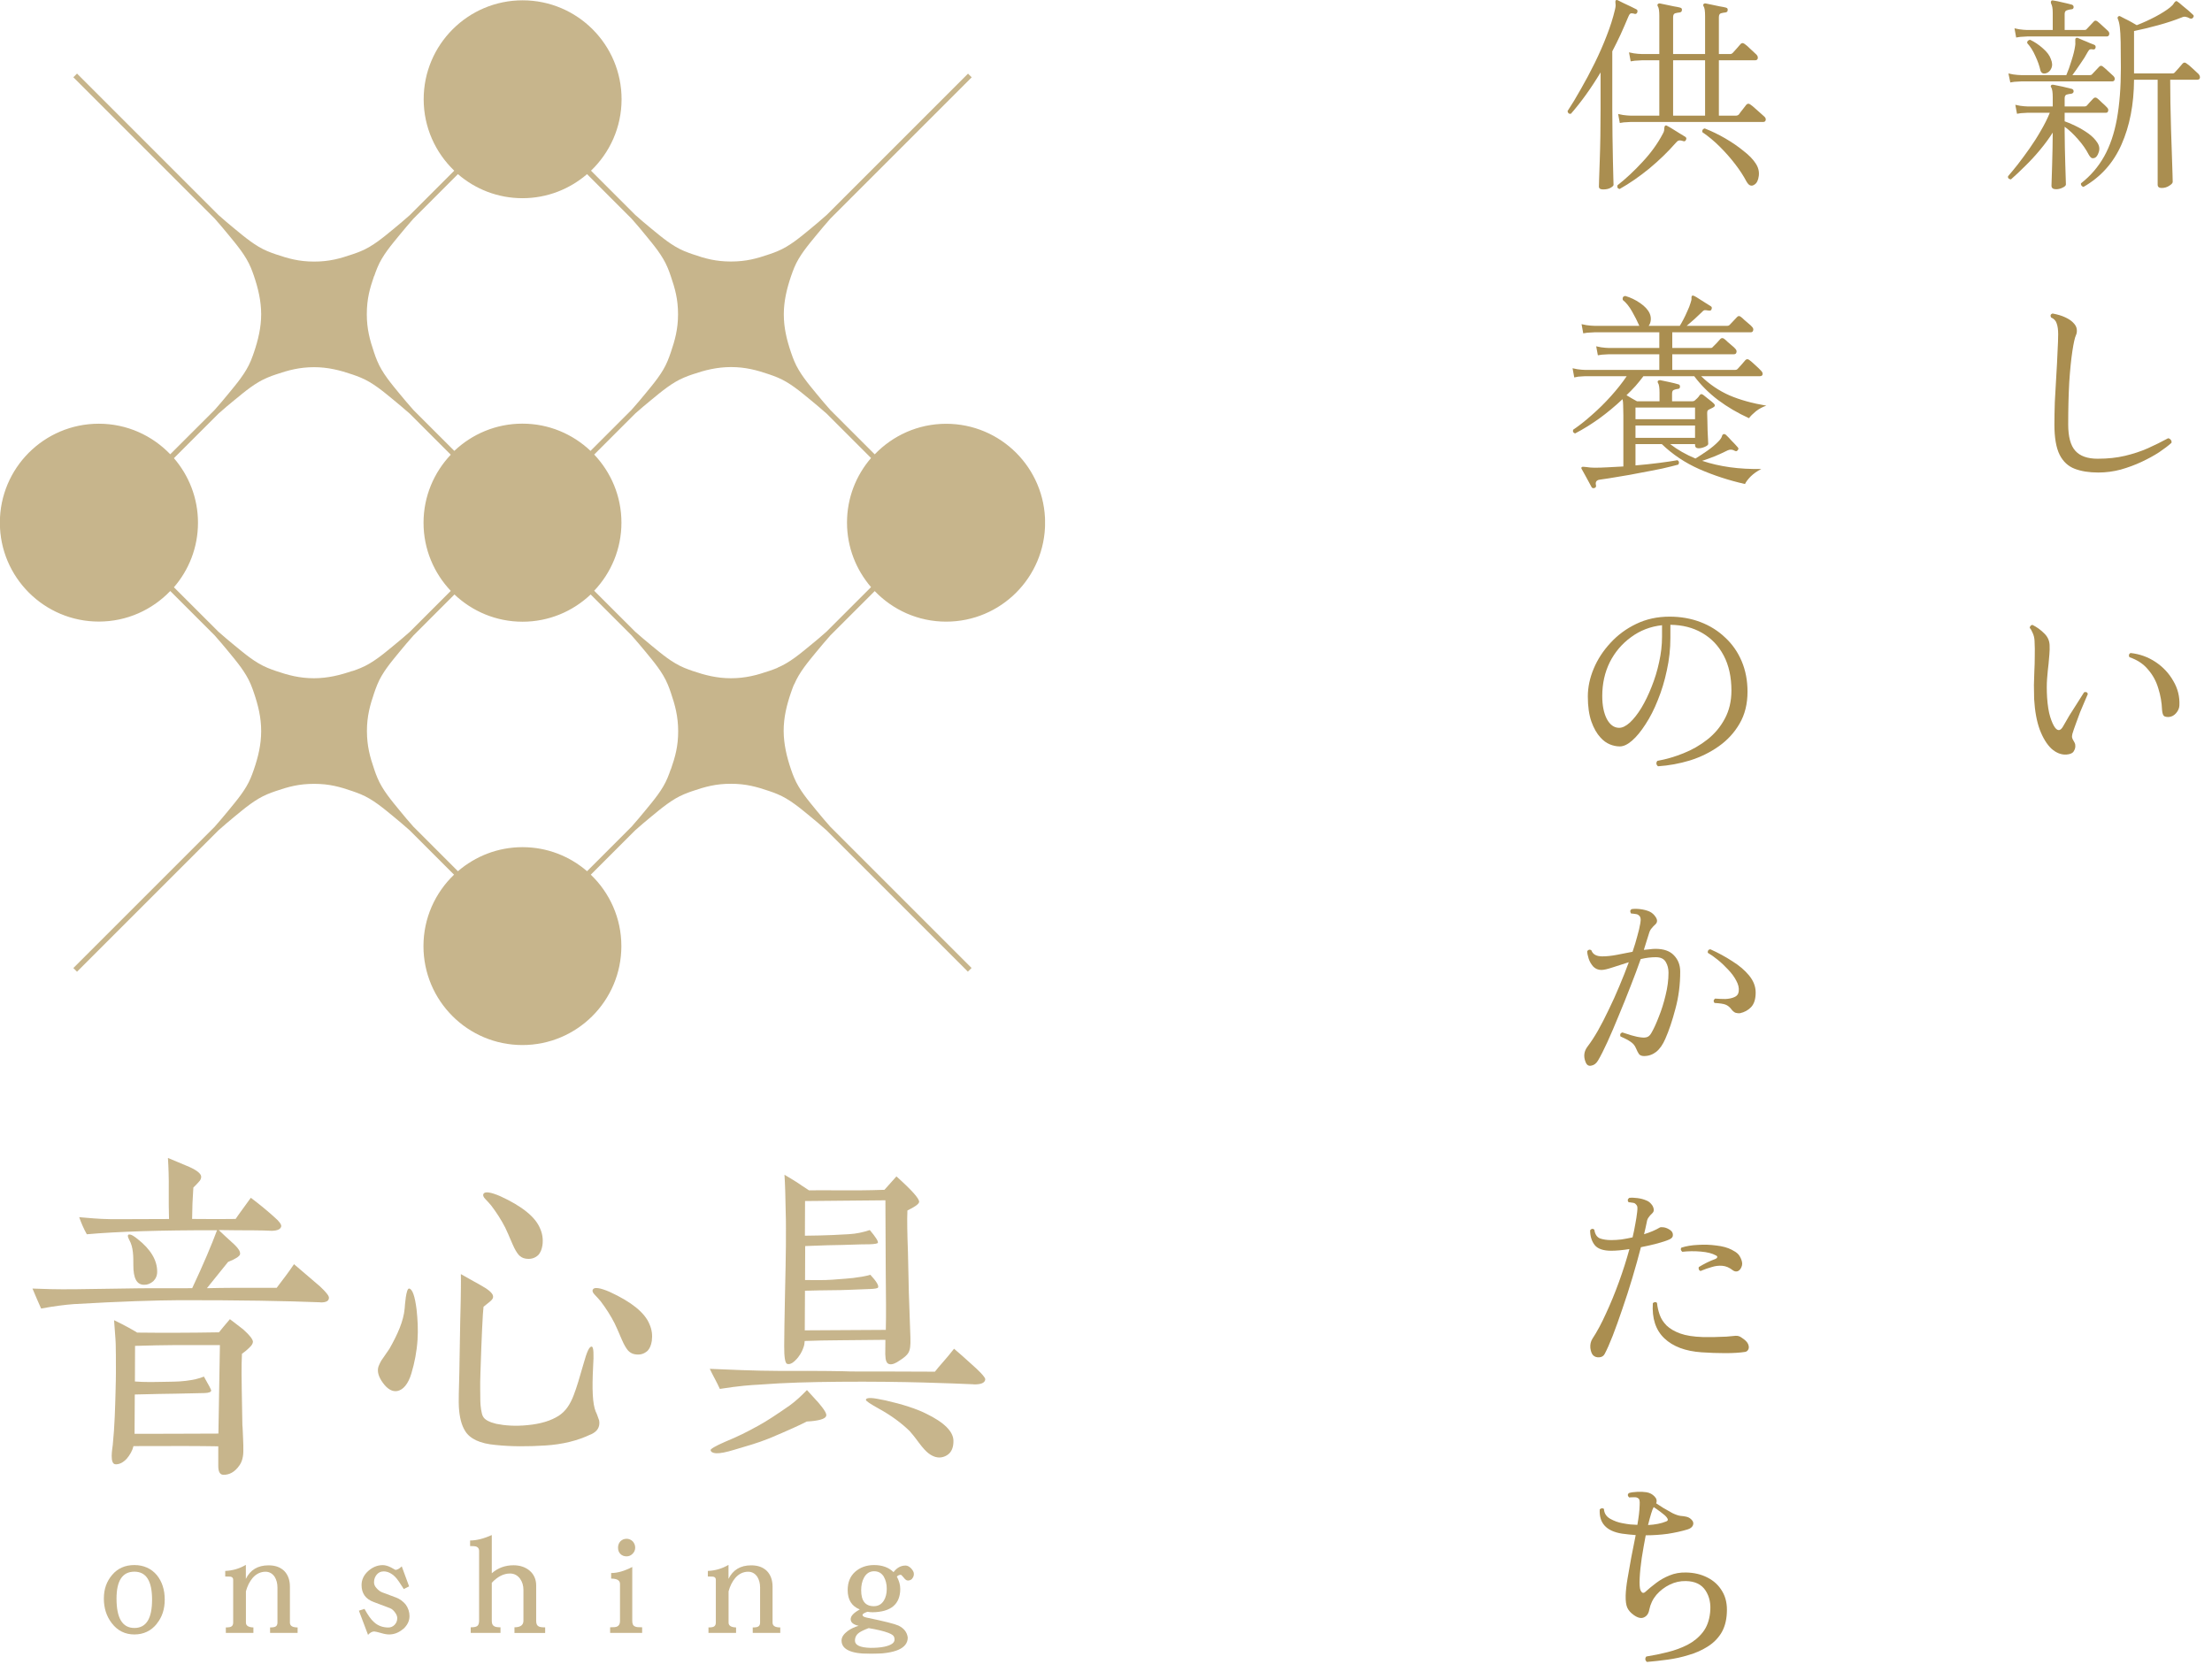 <svg xmlns="http://www.w3.org/2000/svg" fill="none" viewBox="0 0 127 96" height="96" width="127">
<path fill="#AA8E50" d="M118.636 43.33C118.34 43.346 118.056 43.234 117.784 42.994C117.52 42.746 117.296 42.382 117.112 41.902C116.936 41.422 116.828 40.834 116.788 40.138C116.78 39.858 116.776 39.59 116.776 39.334C116.784 39.07 116.792 38.81 116.8 38.554C116.816 38.266 116.824 37.978 116.824 37.69C116.832 37.402 116.828 37.106 116.812 36.802C116.804 36.634 116.768 36.482 116.704 36.346C116.648 36.21 116.592 36.114 116.536 36.058C116.536 36.01 116.552 35.97 116.584 35.938C116.616 35.898 116.656 35.882 116.704 35.89C116.944 36.01 117.16 36.166 117.352 36.358C117.552 36.542 117.66 36.766 117.676 37.03C117.684 37.214 117.68 37.394 117.664 37.57C117.648 37.746 117.632 37.93 117.616 38.122C117.584 38.378 117.556 38.662 117.532 38.974C117.508 39.278 117.508 39.638 117.532 40.054C117.564 40.518 117.624 40.89 117.712 41.17C117.8 41.45 117.892 41.654 117.988 41.782C118.148 41.99 118.3 41.97 118.444 41.722C118.532 41.562 118.652 41.354 118.804 41.098C118.964 40.842 119.124 40.59 119.284 40.342C119.444 40.086 119.568 39.89 119.656 39.754C119.768 39.714 119.84 39.746 119.872 39.85C119.832 39.938 119.772 40.078 119.692 40.27C119.612 40.454 119.524 40.662 119.428 40.894C119.34 41.126 119.256 41.354 119.176 41.578C119.096 41.794 119.032 41.982 118.984 42.142C118.96 42.238 118.956 42.314 118.972 42.37C118.988 42.426 119.012 42.478 119.044 42.526C119.068 42.566 119.092 42.61 119.116 42.658C119.14 42.698 119.152 42.754 119.152 42.826C119.16 42.93 119.128 43.038 119.056 43.15C118.992 43.254 118.852 43.314 118.636 43.33ZM124.54 41.17C124.412 41.178 124.316 41.162 124.252 41.122C124.188 41.074 124.148 40.954 124.132 40.762C124.116 40.338 124.044 39.926 123.916 39.526C123.796 39.118 123.6 38.758 123.328 38.446C123.064 38.126 122.708 37.89 122.26 37.738C122.204 37.634 122.224 37.554 122.32 37.498C122.848 37.554 123.328 37.726 123.76 38.014C124.192 38.302 124.532 38.666 124.78 39.106C125.036 39.538 125.152 40.006 125.128 40.51C125.12 40.67 125.056 40.818 124.936 40.954C124.824 41.082 124.692 41.154 124.54 41.17Z"></path>
<path fill="#AA8E50" d="M120.472 27.134C119.944 27.134 119.492 27.062 119.116 26.918C118.74 26.774 118.452 26.506 118.252 26.114C118.052 25.714 117.952 25.134 117.952 24.374C117.952 23.998 117.96 23.566 117.976 23.078C118 22.59 118.028 22.094 118.06 21.59C118.092 21.086 118.116 20.622 118.132 20.198C118.156 19.766 118.168 19.43 118.168 19.19C118.168 18.934 118.14 18.73 118.084 18.578C118.036 18.418 117.928 18.302 117.76 18.23C117.704 18.118 117.732 18.042 117.844 18.002C118.14 18.058 118.38 18.13 118.564 18.218C118.756 18.306 118.904 18.402 119.008 18.506C119.144 18.634 119.22 18.766 119.236 18.902C119.252 19.038 119.236 19.154 119.188 19.25C119.124 19.386 119.056 19.69 118.984 20.162C118.912 20.634 118.852 21.23 118.804 21.95C118.764 22.67 118.744 23.478 118.744 24.374C118.744 25.078 118.88 25.582 119.152 25.886C119.424 26.19 119.852 26.342 120.436 26.342C121.012 26.342 121.536 26.286 122.008 26.174C122.48 26.062 122.916 25.918 123.316 25.742C123.724 25.558 124.112 25.366 124.48 25.166C124.544 25.174 124.596 25.206 124.636 25.262C124.676 25.31 124.688 25.366 124.672 25.43C124.496 25.59 124.26 25.77 123.964 25.97C123.668 26.162 123.332 26.346 122.956 26.522C122.58 26.698 122.18 26.846 121.756 26.966C121.332 27.078 120.904 27.134 120.472 27.134Z"></path>
<path fill="#AA8E50" d="M124.108 10.794C123.956 10.794 123.88 10.73 123.88 10.602V4.578H122.524C122.516 5.994 122.276 7.234 121.804 8.298C121.34 9.354 120.612 10.166 119.62 10.734C119.564 10.718 119.524 10.69 119.5 10.65C119.476 10.61 119.468 10.57 119.476 10.53C120.028 10.098 120.472 9.582 120.808 8.982C121.144 8.382 121.388 7.666 121.54 6.834C121.692 5.994 121.768 5.014 121.768 3.894C121.768 3.278 121.764 2.786 121.756 2.418C121.748 2.05 121.732 1.766 121.708 1.566C121.684 1.358 121.644 1.194 121.588 1.074C121.572 1.018 121.58 0.978 121.612 0.954C121.652 0.914 121.696 0.91 121.744 0.942C121.792 0.966 121.876 1.01 121.996 1.074C122.116 1.13 122.24 1.194 122.368 1.266C122.496 1.338 122.6 1.398 122.68 1.446C123.032 1.31 123.384 1.15 123.736 0.966C124.096 0.774 124.376 0.598 124.576 0.438C124.696 0.342 124.772 0.262 124.804 0.198C124.844 0.134 124.88 0.094 124.912 0.078C124.944 0.054 124.984 0.062 125.032 0.102C125.104 0.15 125.192 0.222 125.296 0.318C125.408 0.406 125.52 0.498 125.632 0.594C125.744 0.69 125.832 0.77 125.896 0.834C125.96 0.882 125.968 0.938 125.92 1.002C125.88 1.066 125.82 1.086 125.74 1.062C125.636 1.006 125.552 0.974 125.488 0.966C125.424 0.95 125.348 0.962 125.26 1.002C124.86 1.162 124.412 1.31 123.916 1.446C123.42 1.582 122.956 1.694 122.524 1.782V4.218H124.732C124.788 4.218 124.832 4.198 124.864 4.158C124.904 4.118 124.98 4.034 125.092 3.906C125.204 3.778 125.28 3.69 125.32 3.642C125.384 3.578 125.456 3.578 125.536 3.642C125.624 3.698 125.74 3.794 125.884 3.93C126.036 4.066 126.152 4.174 126.232 4.254C126.296 4.334 126.32 4.41 126.304 4.482C126.288 4.546 126.236 4.578 126.148 4.578H124.6C124.6 4.962 124.604 5.406 124.612 5.91C124.62 6.406 124.632 6.91 124.648 7.422C124.664 7.934 124.68 8.414 124.696 8.862C124.712 9.31 124.724 9.678 124.732 9.966C124.74 10.254 124.744 10.414 124.744 10.446C124.744 10.51 124.68 10.582 124.552 10.662C124.424 10.75 124.276 10.794 124.108 10.794ZM118.048 10.866C117.872 10.866 117.784 10.798 117.784 10.662C117.784 10.622 117.788 10.494 117.796 10.278C117.804 10.07 117.812 9.814 117.82 9.51C117.828 9.198 117.836 8.874 117.844 8.538C117.852 8.202 117.856 7.894 117.856 7.614C117.648 7.942 117.404 8.274 117.124 8.61C116.852 8.938 116.568 9.246 116.272 9.534C115.984 9.822 115.712 10.078 115.456 10.302C115.328 10.286 115.272 10.226 115.288 10.122C115.448 9.938 115.636 9.71 115.852 9.438C116.068 9.158 116.292 8.854 116.524 8.526C116.756 8.198 116.972 7.858 117.172 7.506C117.38 7.154 117.552 6.81 117.688 6.474H116.44C116.44 6.474 116.372 6.478 116.236 6.486C116.108 6.486 115.964 6.502 115.804 6.534L115.708 6.018C115.908 6.066 116.08 6.094 116.224 6.102C116.368 6.11 116.44 6.114 116.44 6.114H117.856V5.586C117.856 5.306 117.828 5.118 117.772 5.022C117.732 4.982 117.732 4.938 117.772 4.89C117.796 4.866 117.836 4.858 117.892 4.866C118.028 4.89 118.204 4.926 118.42 4.974C118.636 5.022 118.816 5.066 118.96 5.106C119.024 5.13 119.056 5.178 119.056 5.25C119.048 5.322 119.004 5.366 118.924 5.382C118.836 5.39 118.748 5.406 118.66 5.43C118.58 5.454 118.54 5.526 118.54 5.646V6.114H119.68C119.736 6.114 119.78 6.098 119.812 6.066C119.852 6.018 119.912 5.95 119.992 5.862C120.08 5.766 120.144 5.698 120.184 5.658C120.256 5.586 120.332 5.582 120.412 5.646C120.484 5.702 120.576 5.786 120.688 5.898C120.808 6.002 120.904 6.094 120.976 6.174C121.04 6.238 121.06 6.306 121.036 6.378C121.02 6.442 120.98 6.474 120.916 6.474H118.54V6.966C118.732 7.03 118.948 7.122 119.188 7.242C119.436 7.362 119.672 7.502 119.896 7.662C120.12 7.822 120.296 8.002 120.424 8.202C120.536 8.378 120.56 8.558 120.496 8.742C120.44 8.918 120.364 9.026 120.268 9.066C120.212 9.09 120.156 9.094 120.1 9.078C120.044 9.054 119.984 8.986 119.92 8.874C119.768 8.578 119.564 8.286 119.308 7.998C119.052 7.702 118.796 7.462 118.54 7.278V7.542C118.54 7.822 118.544 8.13 118.552 8.466C118.56 8.794 118.568 9.11 118.576 9.414C118.584 9.718 118.592 9.978 118.6 10.194C118.608 10.41 118.612 10.542 118.612 10.59C118.612 10.654 118.552 10.714 118.432 10.77C118.312 10.834 118.184 10.866 118.048 10.866ZM115.42 4.734L115.312 4.218C115.512 4.266 115.684 4.294 115.828 4.302C115.972 4.31 116.044 4.314 116.044 4.314H118.636C118.74 4.074 118.84 3.794 118.936 3.474C119.04 3.154 119.108 2.878 119.14 2.646C119.156 2.558 119.16 2.49 119.152 2.442C119.152 2.386 119.152 2.342 119.152 2.31C119.144 2.254 119.152 2.218 119.176 2.202C119.208 2.17 119.248 2.162 119.296 2.178C119.368 2.21 119.468 2.254 119.596 2.31C119.724 2.358 119.848 2.41 119.968 2.466C120.096 2.514 120.188 2.55 120.244 2.574C120.308 2.606 120.332 2.662 120.316 2.742C120.292 2.822 120.24 2.854 120.16 2.838C120.088 2.822 120.032 2.822 119.992 2.838C119.952 2.854 119.908 2.906 119.86 2.994C119.756 3.194 119.616 3.418 119.44 3.666C119.272 3.914 119.12 4.13 118.984 4.314H119.992C120.048 4.314 120.088 4.298 120.112 4.266C120.152 4.218 120.22 4.146 120.316 4.05C120.412 3.946 120.48 3.874 120.52 3.834C120.584 3.762 120.656 3.758 120.736 3.822C120.808 3.878 120.908 3.966 121.036 4.086C121.172 4.206 121.272 4.298 121.336 4.362C121.408 4.434 121.432 4.506 121.408 4.578C121.392 4.642 121.344 4.674 121.264 4.674H116.056C116.056 4.674 115.988 4.678 115.852 4.686C115.724 4.686 115.58 4.702 115.42 4.734ZM115.756 2.154L115.66 1.626C115.86 1.674 116.032 1.702 116.176 1.71C116.32 1.718 116.392 1.722 116.392 1.722H117.856V0.75C117.856 0.606 117.848 0.494 117.832 0.414C117.816 0.326 117.792 0.254 117.76 0.198C117.752 0.174 117.748 0.15 117.748 0.126C117.748 0.102 117.756 0.078 117.772 0.054C117.788 0.022 117.828 0.014 117.892 0.03C118.02 0.046 118.196 0.082 118.42 0.138C118.644 0.186 118.824 0.23 118.96 0.27C119.024 0.294 119.056 0.342 119.056 0.414C119.048 0.494 119.004 0.534 118.924 0.534C118.836 0.542 118.748 0.562 118.66 0.594C118.58 0.618 118.54 0.69 118.54 0.81V1.722H119.68C119.736 1.722 119.776 1.706 119.8 1.674C119.84 1.634 119.908 1.562 120.004 1.458C120.1 1.354 120.168 1.282 120.208 1.242C120.264 1.17 120.336 1.166 120.424 1.23C120.496 1.286 120.596 1.374 120.724 1.494C120.86 1.614 120.96 1.706 121.024 1.77C121.096 1.842 121.12 1.914 121.096 1.986C121.08 2.058 121.032 2.094 120.952 2.094H116.392C116.392 2.094 116.324 2.098 116.188 2.106C116.06 2.106 115.916 2.122 115.756 2.154ZM117.472 4.206C117.304 4.254 117.196 4.198 117.148 4.038C117.092 3.782 116.996 3.51 116.86 3.222C116.732 2.926 116.576 2.678 116.392 2.478C116.384 2.422 116.396 2.378 116.428 2.346C116.468 2.306 116.512 2.286 116.56 2.286C116.816 2.406 117.06 2.57 117.292 2.778C117.524 2.978 117.676 3.182 117.748 3.39C117.836 3.598 117.844 3.778 117.772 3.93C117.708 4.074 117.608 4.166 117.472 4.206Z"></path>
<path fill="#AA8E50" d="M94.56 95.434C94.504 95.394 94.472 95.342 94.464 95.278C94.464 95.214 94.484 95.162 94.524 95.122C94.932 95.058 95.34 94.974 95.748 94.87C96.164 94.766 96.544 94.626 96.888 94.45C97.24 94.266 97.532 94.026 97.764 93.73C97.996 93.434 98.136 93.058 98.184 92.602C98.24 92.106 98.152 91.682 97.92 91.33C97.688 90.978 97.312 90.798 96.792 90.79C96.472 90.782 96.164 90.85 95.868 90.994C95.572 91.138 95.316 91.334 95.1 91.582C94.892 91.83 94.756 92.114 94.692 92.434C94.652 92.658 94.548 92.806 94.38 92.878C94.22 92.95 94.024 92.902 93.792 92.734C93.624 92.614 93.504 92.478 93.432 92.326C93.36 92.166 93.328 91.93 93.336 91.618C93.344 91.346 93.38 91.022 93.444 90.646C93.508 90.262 93.58 89.854 93.66 89.422C93.748 88.99 93.832 88.566 93.912 88.15C93.784 88.142 93.652 88.13 93.516 88.114C93.388 88.098 93.256 88.082 93.12 88.066C92.224 87.922 91.8 87.458 91.848 86.674C91.888 86.634 91.928 86.614 91.968 86.614C92.016 86.606 92.056 86.618 92.088 86.65C92.104 86.898 92.224 87.086 92.448 87.214C92.68 87.342 92.912 87.426 93.144 87.466C93.304 87.498 93.456 87.522 93.6 87.538C93.744 87.546 93.88 87.554 94.008 87.562C94.088 87.114 94.132 86.738 94.14 86.434C94.148 86.298 94.144 86.202 94.128 86.146C94.12 86.09 94.084 86.046 94.02 86.014C93.972 85.982 93.892 85.97 93.78 85.978C93.668 85.978 93.588 85.982 93.54 85.99C93.444 85.902 93.436 85.818 93.516 85.738C93.644 85.698 93.808 85.674 94.008 85.666C94.208 85.658 94.384 85.666 94.536 85.69C94.72 85.722 94.872 85.802 94.992 85.93C95.112 86.05 95.144 86.182 95.088 86.326C95.192 86.39 95.328 86.478 95.496 86.59C95.672 86.694 95.848 86.794 96.024 86.89C96.208 86.978 96.36 87.03 96.48 87.046C96.592 87.054 96.704 87.07 96.816 87.094C96.928 87.118 97.024 87.17 97.104 87.25C97.216 87.354 97.248 87.466 97.2 87.586C97.152 87.698 97.048 87.778 96.888 87.826C96.544 87.93 96.164 88.014 95.748 88.078C95.332 88.134 94.912 88.162 94.488 88.162C94.408 88.578 94.332 89.01 94.26 89.458C94.196 89.898 94.156 90.29 94.14 90.634C94.124 90.97 94.14 91.198 94.188 91.318C94.22 91.39 94.26 91.438 94.308 91.462C94.364 91.478 94.42 91.458 94.476 91.402C94.66 91.234 94.864 91.066 95.088 90.898C95.32 90.722 95.576 90.578 95.856 90.466C96.144 90.346 96.46 90.29 96.804 90.298C97.26 90.306 97.668 90.402 98.028 90.586C98.396 90.77 98.68 91.034 98.88 91.378C99.088 91.722 99.176 92.142 99.144 92.638C99.12 93.094 99.008 93.482 98.808 93.802C98.608 94.114 98.344 94.37 98.016 94.57C97.696 94.77 97.34 94.926 96.948 95.038C96.564 95.158 96.164 95.246 95.748 95.302C95.332 95.358 94.936 95.402 94.56 95.434ZM94.62 87.574C95.036 87.55 95.38 87.482 95.652 87.37C95.772 87.33 95.788 87.254 95.7 87.142C95.644 87.062 95.528 86.958 95.352 86.83C95.184 86.702 95.048 86.606 94.944 86.542C94.904 86.606 94.856 86.73 94.8 86.914C94.744 87.098 94.684 87.318 94.62 87.574Z"></path>
<path fill="#AA8E50" d="M91.464 77.822C91.384 77.734 91.332 77.594 91.308 77.402C91.292 77.202 91.332 77.026 91.428 76.874C91.692 76.474 91.952 75.99 92.208 75.422C92.472 74.854 92.72 74.25 92.952 73.61C93.184 72.97 93.384 72.342 93.552 71.726C93.144 71.79 92.796 71.822 92.508 71.822C92.052 71.822 91.736 71.714 91.56 71.498C91.384 71.274 91.296 70.99 91.296 70.646C91.368 70.55 91.448 70.538 91.536 70.61C91.576 70.874 91.684 71.042 91.86 71.114C92.044 71.178 92.26 71.21 92.508 71.21C92.692 71.21 92.888 71.198 93.096 71.174C93.304 71.142 93.516 71.102 93.732 71.054C93.796 70.79 93.848 70.538 93.888 70.298C93.936 70.05 93.972 69.818 93.996 69.602C94.012 69.474 94.016 69.378 94.008 69.314C94 69.25 93.964 69.19 93.9 69.134C93.868 69.094 93.804 69.07 93.708 69.062C93.62 69.046 93.552 69.038 93.504 69.038C93.432 68.942 93.444 68.858 93.54 68.786C93.668 68.77 93.824 68.774 94.008 68.798C94.2 68.822 94.368 68.866 94.512 68.93C94.624 68.97 94.72 69.038 94.8 69.134C94.88 69.222 94.928 69.318 94.944 69.422C94.968 69.518 94.936 69.606 94.848 69.686C94.776 69.75 94.712 69.822 94.656 69.902C94.6 69.974 94.564 70.066 94.548 70.178C94.524 70.282 94.5 70.394 94.476 70.514C94.452 70.626 94.424 70.746 94.392 70.874C94.752 70.762 95.052 70.634 95.292 70.49C95.332 70.466 95.408 70.462 95.52 70.478C95.64 70.494 95.764 70.546 95.892 70.634C95.996 70.706 96.048 70.798 96.048 70.91C96.056 71.022 95.988 71.11 95.844 71.174C95.684 71.246 95.456 71.322 95.16 71.402C94.864 71.482 94.548 71.554 94.212 71.618C94.068 72.178 93.904 72.766 93.72 73.382C93.536 73.998 93.344 74.594 93.144 75.17C92.952 75.738 92.768 76.25 92.592 76.706C92.416 77.154 92.264 77.498 92.136 77.738C92.072 77.866 91.964 77.934 91.812 77.942C91.668 77.95 91.552 77.91 91.464 77.822ZM97.692 77.654C96.764 77.59 96.052 77.322 95.556 76.85C95.06 76.378 94.84 75.706 94.896 74.834C94.936 74.794 94.976 74.774 95.016 74.774C95.064 74.766 95.104 74.782 95.136 74.822C95.16 75.054 95.212 75.282 95.292 75.506C95.372 75.73 95.504 75.934 95.688 76.118C95.88 76.302 96.14 76.454 96.468 76.574C96.804 76.694 97.236 76.762 97.764 76.778C97.972 76.778 98.196 76.778 98.436 76.778C98.676 76.77 98.904 76.762 99.12 76.754C99.344 76.738 99.52 76.722 99.648 76.706C99.776 76.698 99.892 76.734 99.996 76.814C100.196 76.942 100.32 77.066 100.368 77.186C100.416 77.306 100.42 77.406 100.38 77.486C100.34 77.566 100.28 77.614 100.2 77.63C99.896 77.678 99.516 77.702 99.06 77.702C98.612 77.702 98.156 77.686 97.692 77.654ZM97.644 72.986C97.588 72.97 97.552 72.938 97.536 72.89C97.52 72.842 97.52 72.798 97.536 72.758C97.68 72.67 97.832 72.586 97.992 72.506C98.152 72.426 98.32 72.354 98.496 72.29C98.552 72.266 98.584 72.234 98.592 72.194C98.608 72.154 98.58 72.118 98.508 72.086C98.308 71.974 98.024 71.902 97.656 71.87C97.296 71.838 96.94 71.842 96.588 71.882C96.548 71.85 96.52 71.81 96.504 71.762C96.496 71.714 96.508 71.674 96.54 71.642C96.812 71.554 97.128 71.502 97.488 71.486C97.848 71.462 98.2 71.474 98.544 71.522C98.896 71.562 99.188 71.642 99.42 71.762C99.58 71.842 99.7 71.922 99.78 72.002C99.86 72.082 99.928 72.198 99.984 72.35C100.04 72.502 100.04 72.638 99.984 72.758C99.936 72.878 99.864 72.958 99.768 72.998C99.672 73.03 99.576 73.01 99.48 72.938C99.288 72.786 99.088 72.702 98.88 72.686C98.68 72.67 98.48 72.694 98.28 72.758C98.08 72.814 97.884 72.882 97.692 72.962C97.668 72.97 97.652 72.978 97.644 72.986Z"></path>
<path fill="#AA8E50" d="M91.032 60.978C90.904 60.658 90.944 60.362 91.152 60.09C91.336 59.85 91.532 59.55 91.74 59.19C91.948 58.822 92.156 58.418 92.364 57.978C92.58 57.538 92.784 57.086 92.976 56.622C93.176 56.15 93.356 55.694 93.516 55.254C93.18 55.358 92.868 55.458 92.58 55.554C92.292 55.65 92.08 55.698 91.944 55.698C91.76 55.698 91.604 55.634 91.476 55.506C91.356 55.37 91.268 55.218 91.212 55.05C91.156 54.874 91.128 54.73 91.128 54.618C91.2 54.522 91.28 54.506 91.368 54.57C91.448 54.802 91.656 54.918 91.992 54.918C92.24 54.918 92.512 54.89 92.808 54.834C93.112 54.77 93.42 54.71 93.732 54.654C93.844 54.326 93.936 54.022 94.008 53.742C94.088 53.462 94.144 53.222 94.176 53.022C94.224 52.782 94.192 52.626 94.08 52.554C94.04 52.514 93.972 52.49 93.876 52.482C93.78 52.466 93.704 52.458 93.648 52.458C93.576 52.354 93.584 52.27 93.672 52.206C93.816 52.182 93.984 52.182 94.176 52.206C94.368 52.23 94.54 52.274 94.692 52.338C94.852 52.41 94.98 52.526 95.076 52.686C95.172 52.846 95.156 52.982 95.028 53.094C94.956 53.158 94.888 53.23 94.824 53.31C94.76 53.382 94.712 53.474 94.68 53.586C94.648 53.698 94.604 53.838 94.548 54.006C94.5 54.166 94.444 54.346 94.38 54.546C94.5 54.53 94.616 54.518 94.728 54.51C94.84 54.494 94.948 54.486 95.052 54.486C95.524 54.486 95.876 54.61 96.108 54.858C96.348 55.106 96.468 55.418 96.468 55.794C96.468 56.546 96.376 57.258 96.192 57.93C96.016 58.602 95.824 59.174 95.616 59.646C95.472 59.982 95.296 60.234 95.088 60.402C94.88 60.562 94.648 60.642 94.392 60.642C94.264 60.642 94.168 60.606 94.104 60.534C94.048 60.454 93.988 60.338 93.924 60.186C93.86 60.034 93.76 59.914 93.624 59.826C93.488 59.73 93.292 59.626 93.036 59.514C92.996 59.402 93.032 59.326 93.144 59.286C93.28 59.326 93.456 59.382 93.672 59.454C93.888 59.518 94.08 59.558 94.248 59.574C94.376 59.59 94.484 59.582 94.572 59.55C94.668 59.518 94.756 59.426 94.836 59.274C94.964 59.05 95.1 58.75 95.244 58.374C95.396 57.998 95.524 57.59 95.628 57.15C95.74 56.702 95.796 56.27 95.796 55.854C95.796 55.622 95.744 55.418 95.64 55.242C95.536 55.058 95.344 54.966 95.064 54.966C94.792 54.966 94.504 55.002 94.2 55.074C94.032 55.554 93.836 56.078 93.612 56.646C93.396 57.206 93.172 57.762 92.94 58.314C92.716 58.866 92.5 59.37 92.292 59.826C92.084 60.282 91.904 60.638 91.752 60.894C91.648 61.07 91.516 61.17 91.356 61.194C91.204 61.226 91.096 61.154 91.032 60.978ZM99.9 58.182C99.82 58.19 99.736 58.182 99.648 58.158C99.56 58.126 99.472 58.05 99.384 57.93C99.296 57.818 99.192 57.738 99.072 57.69C98.952 57.642 98.74 57.61 98.436 57.594C98.364 57.498 98.376 57.414 98.472 57.342C98.664 57.358 98.86 57.366 99.06 57.366C99.26 57.358 99.432 57.322 99.576 57.258C99.728 57.194 99.812 57.082 99.828 56.922C99.852 56.73 99.804 56.526 99.684 56.31C99.572 56.094 99.416 55.882 99.216 55.674C99.024 55.466 98.824 55.278 98.616 55.11C98.408 54.942 98.22 54.81 98.052 54.714C98.036 54.594 98.084 54.526 98.196 54.51C98.644 54.71 99.064 54.938 99.456 55.194C99.856 55.442 100.18 55.718 100.428 56.022C100.676 56.326 100.8 56.65 100.8 56.994C100.8 57.37 100.712 57.65 100.536 57.834C100.368 58.01 100.156 58.126 99.9 58.182Z"></path>
<path fill="#AA8E50" d="M95.196 44.002C95.14 43.962 95.108 43.91 95.1 43.846C95.1 43.782 95.12 43.73 95.16 43.69C95.656 43.602 96.152 43.458 96.648 43.258C97.152 43.058 97.612 42.794 98.028 42.466C98.444 42.138 98.776 41.742 99.024 41.278C99.28 40.806 99.408 40.266 99.408 39.658C99.408 38.874 99.26 38.202 98.964 37.642C98.668 37.082 98.256 36.65 97.728 36.346C97.208 36.042 96.6 35.886 95.904 35.878V36.622C95.904 37.262 95.836 37.886 95.7 38.494C95.572 39.102 95.4 39.67 95.184 40.198C94.976 40.726 94.74 41.19 94.476 41.59C94.22 41.99 93.964 42.302 93.708 42.526C93.452 42.75 93.216 42.862 93 42.862C92.808 42.862 92.616 42.822 92.424 42.742C92.232 42.662 92.056 42.534 91.896 42.358C91.68 42.126 91.504 41.818 91.368 41.434C91.232 41.042 91.164 40.562 91.164 39.994C91.164 39.466 91.276 38.934 91.5 38.398C91.724 37.862 92.044 37.37 92.46 36.922C92.876 36.466 93.368 36.102 93.936 35.83C94.512 35.55 95.152 35.41 95.856 35.41C96.496 35.41 97.088 35.514 97.632 35.722C98.176 35.93 98.648 36.226 99.048 36.61C99.456 36.986 99.772 37.438 99.996 37.966C100.22 38.494 100.332 39.078 100.332 39.718C100.332 40.422 100.18 41.034 99.876 41.554C99.58 42.066 99.184 42.498 98.688 42.85C98.192 43.202 97.64 43.474 97.032 43.666C96.424 43.85 95.812 43.962 95.196 44.002ZM92.964 41.794C93.148 41.794 93.352 41.694 93.576 41.494C93.8 41.286 94.02 41.006 94.236 40.654C94.452 40.294 94.648 39.89 94.824 39.442C95.008 38.986 95.152 38.514 95.256 38.026C95.368 37.53 95.424 37.042 95.424 36.562V35.902C94.76 35.974 94.168 36.202 93.648 36.586C93.128 36.962 92.72 37.442 92.424 38.026C92.136 38.61 91.992 39.258 91.992 39.97C91.992 40.506 92.08 40.946 92.256 41.29C92.44 41.626 92.676 41.794 92.964 41.794Z"></path>
<path fill="#AA8E50" d="M91.548 28.022C91.468 28.046 91.412 28.03 91.38 27.974C91.34 27.894 91.284 27.79 91.212 27.662C91.14 27.534 91.068 27.402 90.996 27.266C90.924 27.138 90.864 27.03 90.816 26.942C90.784 26.894 90.784 26.854 90.816 26.822C90.84 26.798 90.936 26.798 91.104 26.822C91.16 26.83 91.224 26.838 91.296 26.846C91.376 26.854 91.46 26.858 91.548 26.858C91.772 26.858 92.028 26.85 92.316 26.834C92.604 26.818 92.9 26.802 93.204 26.786V23.846C93.204 23.614 93.2 23.426 93.192 23.282C93.192 23.138 93.18 23.018 93.156 22.922C92.732 23.322 92.284 23.694 91.812 24.038C91.34 24.374 90.88 24.658 90.432 24.89C90.32 24.85 90.284 24.778 90.324 24.674C90.668 24.442 91.028 24.158 91.404 23.822C91.788 23.486 92.152 23.126 92.496 22.742C92.848 22.35 93.148 21.97 93.396 21.602H91.02C91.02 21.602 90.952 21.606 90.816 21.614C90.688 21.614 90.544 21.634 90.384 21.674L90.288 21.146C90.488 21.194 90.66 21.222 90.804 21.23C90.948 21.238 91.02 21.242 91.02 21.242H95.268V20.342H92.388C92.388 20.342 92.32 20.346 92.184 20.354C92.056 20.354 91.908 20.37 91.74 20.402L91.644 19.886C91.844 19.934 92.016 19.962 92.16 19.97C92.304 19.978 92.376 19.982 92.376 19.982H95.268V19.082H91.536C91.536 19.082 91.468 19.086 91.332 19.094C91.204 19.094 91.06 19.11 90.9 19.142L90.804 18.614C91.004 18.662 91.176 18.69 91.32 18.698C91.464 18.706 91.536 18.71 91.536 18.71H94.116L94.104 18.674C94 18.434 93.868 18.174 93.708 17.894C93.548 17.606 93.368 17.382 93.168 17.222C93.144 17.086 93.192 17.01 93.312 16.994C93.616 17.082 93.9 17.218 94.164 17.402C94.436 17.586 94.62 17.786 94.716 18.002C94.772 18.13 94.792 18.262 94.776 18.398C94.76 18.526 94.72 18.63 94.656 18.71H96.444C96.5 18.622 96.568 18.502 96.648 18.35C96.728 18.198 96.804 18.038 96.876 17.87C96.956 17.702 97.016 17.55 97.056 17.414C97.104 17.278 97.124 17.182 97.116 17.126C97.108 17.062 97.12 17.014 97.152 16.982C97.176 16.966 97.216 16.97 97.272 16.994C97.352 17.034 97.452 17.094 97.572 17.174C97.692 17.246 97.812 17.322 97.932 17.402C98.052 17.474 98.148 17.534 98.22 17.582C98.284 17.622 98.3 17.678 98.268 17.75C98.252 17.822 98.2 17.85 98.112 17.834C98.104 17.834 98.096 17.834 98.088 17.834C98.008 17.818 97.94 17.81 97.884 17.81C97.836 17.81 97.78 17.846 97.716 17.918C97.612 18.022 97.472 18.154 97.296 18.314C97.128 18.466 96.976 18.598 96.84 18.71H99.18C99.228 18.71 99.268 18.694 99.3 18.662C99.34 18.622 99.412 18.546 99.516 18.434C99.62 18.322 99.692 18.246 99.732 18.206C99.796 18.134 99.868 18.13 99.948 18.194C100.004 18.234 100.072 18.294 100.152 18.374C100.24 18.446 100.324 18.518 100.404 18.59C100.492 18.662 100.552 18.718 100.584 18.758C100.656 18.83 100.68 18.902 100.656 18.974C100.64 19.046 100.592 19.082 100.512 19.082H96.012V19.982H98.22C98.276 19.982 98.316 19.962 98.34 19.922C98.38 19.882 98.452 19.81 98.556 19.706C98.66 19.594 98.732 19.514 98.772 19.466C98.836 19.402 98.908 19.398 98.988 19.454C99.044 19.494 99.112 19.554 99.192 19.634C99.28 19.706 99.364 19.778 99.444 19.85C99.532 19.922 99.592 19.978 99.624 20.018C99.696 20.09 99.72 20.162 99.696 20.234C99.68 20.306 99.632 20.342 99.552 20.342H96.012V21.242H99.624C99.68 21.242 99.724 21.226 99.756 21.194C99.796 21.146 99.872 21.062 99.984 20.942C100.096 20.814 100.172 20.726 100.212 20.678C100.276 20.614 100.348 20.61 100.428 20.666C100.508 20.722 100.624 20.822 100.776 20.966C100.928 21.102 101.04 21.21 101.112 21.29C101.184 21.362 101.212 21.434 101.196 21.506C101.18 21.57 101.128 21.602 101.04 21.602H97.668C98.156 22.074 98.7 22.442 99.3 22.706C99.9 22.962 100.604 23.158 101.412 23.294C101.196 23.366 100.996 23.474 100.812 23.618C100.636 23.762 100.504 23.894 100.416 24.014C99.768 23.718 99.176 23.37 98.64 22.97C98.104 22.562 97.648 22.106 97.272 21.602H94.356C94.212 21.794 94.06 21.982 93.9 22.166C93.74 22.342 93.568 22.518 93.384 22.694C93.472 22.742 93.572 22.802 93.684 22.874C93.804 22.938 93.904 22.994 93.984 23.042H95.28V22.55C95.28 22.262 95.252 22.078 95.196 21.998C95.164 21.942 95.164 21.898 95.196 21.866C95.22 21.842 95.26 21.83 95.316 21.83C95.436 21.854 95.608 21.89 95.832 21.938C96.056 21.986 96.232 22.03 96.36 22.07C96.424 22.078 96.456 22.126 96.456 22.214C96.448 22.294 96.404 22.334 96.324 22.334C96.244 22.342 96.168 22.362 96.096 22.394C96.032 22.418 96 22.49 96 22.61V23.042H97.176C97.232 23.042 97.276 23.026 97.308 22.994C97.356 22.954 97.404 22.91 97.452 22.862C97.508 22.806 97.552 22.75 97.584 22.694C97.624 22.646 97.66 22.626 97.692 22.634C97.724 22.634 97.764 22.654 97.812 22.694C97.876 22.75 97.976 22.83 98.112 22.934C98.248 23.038 98.344 23.118 98.4 23.174C98.488 23.262 98.472 23.338 98.352 23.402C98.312 23.418 98.272 23.438 98.232 23.462C98.192 23.486 98.152 23.506 98.112 23.522C98.08 23.538 98.056 23.558 98.04 23.582C98.024 23.606 98.016 23.658 98.016 23.738C98.016 23.834 98.02 23.974 98.028 24.158C98.036 24.334 98.04 24.522 98.04 24.722C98.048 24.914 98.056 25.082 98.064 25.226C98.072 25.37 98.076 25.458 98.076 25.49C98.076 25.546 98.012 25.602 97.884 25.658C97.756 25.714 97.636 25.742 97.524 25.742C97.388 25.742 97.32 25.678 97.32 25.55V25.502H95.892C96.316 25.83 96.8 26.106 97.344 26.33C97.528 26.218 97.748 26.074 98.004 25.898C98.268 25.714 98.484 25.534 98.652 25.358C98.764 25.246 98.832 25.15 98.856 25.07C98.88 24.982 98.916 24.934 98.964 24.926C99.004 24.918 99.044 24.93 99.084 24.962C99.172 25.042 99.284 25.158 99.42 25.31C99.564 25.454 99.68 25.578 99.768 25.682C99.824 25.738 99.824 25.794 99.768 25.85C99.728 25.914 99.672 25.926 99.6 25.886C99.464 25.806 99.328 25.798 99.192 25.862C98.968 25.974 98.724 26.086 98.46 26.198C98.196 26.302 97.952 26.39 97.728 26.462C98.728 26.798 99.86 26.954 101.124 26.93C100.876 27.058 100.668 27.206 100.5 27.374C100.34 27.542 100.236 27.682 100.188 27.794C99.268 27.586 98.396 27.302 97.572 26.942C96.756 26.582 96.036 26.102 95.412 25.502H93.9V26.726C94.372 26.686 94.824 26.638 95.256 26.582C95.688 26.526 96.04 26.474 96.312 26.426C96.408 26.49 96.424 26.574 96.36 26.678C96.128 26.742 95.82 26.818 95.436 26.906C95.052 26.986 94.64 27.066 94.2 27.146C93.768 27.234 93.344 27.31 92.928 27.374C92.512 27.446 92.156 27.502 91.86 27.542C91.66 27.566 91.584 27.674 91.632 27.866C91.648 27.946 91.62 27.998 91.548 28.022ZM93.9 25.142H97.32V24.434H93.9V25.142ZM93.9 24.074H97.32V23.402H93.9V24.074Z"></path>
<path fill="#AA8E50" d="M93 7.062L92.904 6.546C93.104 6.594 93.276 6.622 93.42 6.63C93.564 6.638 93.636 6.642 93.636 6.642H95.268V3.462H94.272C94.272 3.462 94.204 3.466 94.068 3.474C93.94 3.474 93.792 3.49 93.624 3.522L93.528 3.006C93.728 3.054 93.9 3.082 94.044 3.09C94.188 3.098 94.26 3.102 94.26 3.102H95.268V0.918C95.268 0.63 95.24 0.446 95.184 0.366C95.152 0.31 95.152 0.266 95.184 0.234C95.216 0.202 95.256 0.19 95.304 0.198C95.392 0.214 95.508 0.238 95.652 0.27C95.804 0.302 95.956 0.334 96.108 0.366C96.26 0.39 96.38 0.414 96.468 0.438C96.548 0.462 96.58 0.51 96.564 0.582C96.564 0.654 96.524 0.698 96.444 0.714C96.356 0.722 96.268 0.738 96.18 0.762C96.1 0.786 96.06 0.862 96.06 0.99V3.102H97.896V0.918C97.896 0.63 97.868 0.446 97.812 0.366C97.78 0.31 97.78 0.266 97.812 0.234C97.836 0.202 97.876 0.19 97.932 0.198C98.02 0.214 98.136 0.238 98.28 0.27C98.432 0.302 98.584 0.334 98.736 0.366C98.888 0.39 99.008 0.414 99.096 0.438C99.176 0.462 99.208 0.51 99.192 0.582C99.192 0.63 99.18 0.662 99.156 0.678C99.132 0.694 99.104 0.706 99.072 0.714C98.984 0.722 98.896 0.738 98.808 0.762C98.728 0.786 98.688 0.862 98.688 0.99V3.102H99.348C99.396 3.102 99.44 3.082 99.48 3.042C99.52 3.002 99.596 2.918 99.708 2.79C99.82 2.662 99.896 2.574 99.936 2.526C100 2.462 100.072 2.458 100.152 2.514C100.24 2.57 100.356 2.67 100.5 2.814C100.652 2.95 100.768 3.058 100.848 3.138C100.912 3.21 100.936 3.282 100.92 3.354C100.904 3.426 100.852 3.462 100.764 3.462H98.688V6.642H99.66C99.732 6.642 99.792 6.618 99.84 6.57C99.88 6.506 99.952 6.41 100.056 6.282C100.16 6.154 100.228 6.066 100.26 6.018C100.332 5.938 100.412 5.934 100.5 6.006C100.564 6.046 100.648 6.114 100.752 6.21C100.856 6.298 100.96 6.39 101.064 6.486C101.168 6.574 101.244 6.642 101.292 6.69C101.364 6.754 101.392 6.822 101.376 6.894C101.36 6.966 101.316 7.002 101.244 7.002H93.648C93.648 7.002 93.58 7.006 93.444 7.014C93.308 7.014 93.16 7.03 93 7.062ZM92.04 10.878C91.88 10.878 91.8 10.822 91.8 10.71C91.8 10.686 91.804 10.538 91.812 10.266C91.82 9.994 91.832 9.646 91.848 9.222C91.864 8.79 91.876 8.318 91.884 7.806C91.892 7.286 91.896 6.766 91.896 6.246V4.158C91.36 5.054 90.792 5.846 90.192 6.534C90.08 6.55 90.016 6.498 90 6.378C90.248 6.002 90.504 5.578 90.768 5.106C91.04 4.634 91.304 4.138 91.56 3.618C91.816 3.098 92.044 2.578 92.244 2.058C92.452 1.53 92.612 1.026 92.724 0.546C92.748 0.45 92.76 0.37 92.76 0.306C92.76 0.242 92.756 0.19 92.748 0.15C92.74 0.086 92.748 0.042 92.772 0.018C92.796 -0.006 92.836 -0.006 92.892 0.018C92.956 0.05 93.06 0.102 93.204 0.174C93.348 0.238 93.492 0.306 93.636 0.378C93.78 0.45 93.884 0.502 93.948 0.534C93.988 0.55 94.008 0.574 94.008 0.606C94.016 0.638 94.016 0.67 94.008 0.702C93.976 0.782 93.924 0.814 93.852 0.798C93.844 0.798 93.836 0.794 93.828 0.786C93.732 0.762 93.664 0.758 93.624 0.774C93.584 0.782 93.54 0.842 93.492 0.954C93.348 1.298 93.2 1.638 93.048 1.974C92.896 2.302 92.736 2.626 92.568 2.946V6.258C92.568 6.786 92.572 7.306 92.58 7.818C92.588 8.322 92.596 8.782 92.604 9.198C92.612 9.606 92.62 9.938 92.628 10.194C92.636 10.45 92.64 10.59 92.64 10.614C92.64 10.662 92.584 10.718 92.472 10.782C92.368 10.846 92.224 10.878 92.04 10.878ZM96.06 6.642H97.896V3.462H96.06V6.642ZM100.728 10.602C100.648 10.658 100.572 10.674 100.5 10.65C100.428 10.634 100.352 10.558 100.272 10.422C100.104 10.102 99.888 9.77 99.624 9.426C99.36 9.082 99.068 8.75 98.748 8.43C98.428 8.11 98.092 7.83 97.74 7.59C97.716 7.478 97.76 7.406 97.872 7.374C98.28 7.534 98.676 7.726 99.06 7.95C99.444 8.174 99.788 8.41 100.092 8.658C100.404 8.898 100.636 9.134 100.788 9.366C100.948 9.598 101.012 9.842 100.98 10.098C100.948 10.354 100.864 10.522 100.728 10.602ZM92.988 10.854C92.876 10.83 92.836 10.758 92.868 10.638C93.348 10.262 93.824 9.818 94.296 9.306C94.776 8.794 95.164 8.258 95.46 7.698C95.508 7.618 95.536 7.55 95.544 7.494C95.552 7.43 95.556 7.378 95.556 7.338C95.564 7.274 95.58 7.234 95.604 7.218C95.644 7.194 95.684 7.198 95.724 7.23C95.804 7.27 95.908 7.33 96.036 7.41C96.164 7.49 96.292 7.57 96.42 7.65C96.556 7.73 96.668 7.798 96.756 7.854C96.82 7.894 96.836 7.95 96.804 8.022C96.772 8.102 96.72 8.13 96.648 8.106C96.536 8.066 96.448 8.054 96.384 8.07C96.328 8.086 96.268 8.134 96.204 8.214C95.764 8.718 95.26 9.206 94.692 9.678C94.124 10.142 93.556 10.534 92.988 10.854Z"></path>
<g clip-path="url(#clip0_510_35)">
<g opacity="0.66">
<path fill="#AA8E50" d="M18.381 74.782C16.407 74.704 13.728 74.657 10.322 74.661C8.973 74.669 6.936 74.728 4.215 74.888C3.711 74.927 3.085 75.005 2.362 75.142C2.225 74.829 2.041 74.43 1.865 73.993C2.408 74.016 3.234 74.047 4.364 74.032L8.113 73.977C8.536 73.977 9.505 73.973 11.034 73.973C11.687 72.585 12.152 71.474 12.461 70.645C9.216 70.638 6.741 70.72 4.985 70.876C4.805 70.559 4.665 70.227 4.547 69.895C5.142 69.942 5.587 69.996 6.33 70.008C6.706 70.012 7.081 70.008 7.456 70.008C7.668 70.008 9.705 70 9.705 70C9.705 69.797 9.689 69.508 9.689 69.14V68.299C9.697 67.662 9.677 67.048 9.642 66.493C9.904 66.606 10.307 66.767 10.889 67.017C11.331 67.22 11.554 67.412 11.55 67.576C11.55 67.678 11.507 67.779 11.406 67.877C11.304 67.994 11.202 68.096 11.101 68.194C11.058 68.808 11.034 69.402 11.03 69.996C11.574 69.996 12.399 70.012 13.529 69.996C13.713 69.715 14.018 69.32 14.401 68.78C14.944 69.191 15.386 69.558 15.765 69.903C16.047 70.141 16.168 70.329 16.145 70.43C16.102 70.595 15.922 70.669 15.601 70.677C15.339 70.665 14.956 70.649 14.451 70.649C14.029 70.649 13.404 70.649 12.559 70.634C12.758 70.825 13.059 71.107 13.462 71.471C13.705 71.705 13.802 71.873 13.783 72.018C13.763 72.139 13.521 72.296 13.095 72.464L11.879 73.973C12.786 73.95 14.115 73.942 15.886 73.95C16.231 73.492 16.575 73.054 16.88 72.593C17.239 72.894 17.74 73.324 18.366 73.864C18.706 74.184 18.886 74.399 18.886 74.52C18.886 74.704 18.721 74.802 18.381 74.786V74.782ZM14.319 77.386C14.178 77.523 14.037 77.641 13.892 77.738C13.873 78.086 13.869 78.477 13.869 78.864C13.869 79.173 13.884 80.159 13.916 81.84C13.935 81.965 13.935 82.212 13.955 82.579C13.975 82.888 13.971 83.134 13.971 83.318C13.971 83.666 13.889 83.951 13.744 84.151C13.482 84.53 13.157 84.702 12.813 84.686C12.629 84.679 12.532 84.511 12.532 84.182V83.052C11.55 83.033 9.92 83.029 7.664 83.04C7.601 83.306 7.46 83.545 7.277 83.764C7.073 83.983 6.85 84.096 6.631 84.084C6.279 84.069 6.455 83.162 6.475 82.97C6.584 81.899 6.612 80.816 6.639 79.736C6.647 79.427 6.655 79.119 6.655 78.81C6.655 77.989 6.655 77.602 6.643 77.168C6.635 76.839 6.584 76.385 6.549 75.811C7.151 76.1 7.593 76.346 7.875 76.522C9.243 76.538 10.815 76.538 12.571 76.507C12.711 76.327 12.915 76.088 13.2 75.752C13.662 76.1 13.9 76.292 13.963 76.338C14.322 76.659 14.506 76.894 14.522 77.038C14.522 77.14 14.459 77.261 14.319 77.379V77.386ZM8.798 73.574C8.637 73.711 8.453 73.785 8.274 73.777C7.851 73.777 7.652 73.402 7.656 72.644C7.656 72.166 7.664 71.627 7.421 71.197C7.363 71.091 7.343 71.029 7.343 70.966C7.343 70.903 7.382 70.884 7.445 70.888C7.546 70.892 7.687 70.978 7.906 71.154C8.649 71.736 9.028 72.37 9.024 73.027C9.024 73.254 8.942 73.433 8.801 73.57L8.798 73.574ZM10.15 77.238C9.364 77.246 8.579 77.257 7.754 77.285L7.746 79.33C7.847 79.334 8.317 79.381 9.228 79.353C9.752 79.338 10.186 79.353 10.659 79.294C11.081 79.244 11.445 79.162 11.707 79.048C11.988 79.533 12.125 79.803 12.125 79.846C12.125 79.928 12.004 79.987 11.742 79.994C11.378 80.002 10.8 80.014 10.068 80.03C9.646 80.037 8.864 80.045 7.738 80.077L7.726 82.333C8.712 82.333 10.326 82.333 12.54 82.321C12.567 80.538 12.594 78.857 12.626 77.238H10.146H10.15Z"></path>
<path fill="#AA8E50" d="M23.621 78.864C23.437 79.474 23.151 79.811 22.811 79.877C22.53 79.928 22.248 79.772 21.986 79.412C21.724 79.052 21.646 78.743 21.728 78.477C21.791 78.317 21.873 78.133 22.014 77.953C22.197 77.695 22.319 77.515 22.358 77.453C22.823 76.632 23.171 75.865 23.234 75.13C23.245 75.001 23.308 73.946 23.499 73.993C23.679 74.035 23.82 74.415 23.918 75.201C23.977 75.756 24.012 76.335 23.973 76.925C23.93 77.602 23.804 78.251 23.621 78.861V78.864ZM33.908 82.372C33.161 82.731 32.293 82.943 31.308 83.005C30.323 83.068 29.353 83.072 28.45 82.974C27.562 82.896 26.979 82.626 26.702 82.165C26.502 81.848 26.381 81.394 26.346 80.796C26.326 80.612 26.346 79.642 26.373 78.802C26.397 77.777 26.405 76.424 26.451 74.724C26.451 74.251 26.475 73.719 26.459 73.163C26.721 73.32 27.105 73.519 27.605 73.805C28.047 74.047 28.289 74.262 28.309 74.427C28.328 74.528 28.266 74.63 28.145 74.728L27.761 75.04C27.718 75.388 27.652 76.679 27.582 78.892C27.558 79.443 27.578 80.272 27.578 80.456C27.578 80.683 27.636 81.195 27.734 81.343C27.832 81.531 28.094 81.664 28.497 81.762C29.001 81.863 29.584 81.906 30.291 81.836C31.038 81.766 31.64 81.582 32.086 81.293C32.469 81.042 32.731 80.663 32.938 80.116C33.103 79.693 33.286 79.083 33.509 78.294C33.693 77.625 33.838 77.3 33.978 77.328C34.08 77.351 34.1 77.742 34.053 78.481C33.986 79.772 34.021 80.612 34.201 81.054C34.26 81.16 34.319 81.347 34.401 81.574C34.459 81.946 34.295 82.207 33.912 82.376L33.908 82.372ZM36.442 77.766C36.282 77.738 36.152 77.652 36.062 77.555C35.957 77.433 35.84 77.246 35.703 76.929C35.503 76.456 35.363 76.143 35.284 75.983C35.062 75.549 34.792 75.126 34.483 74.72C34.377 74.599 34.272 74.473 34.147 74.348C34.021 74.223 33.994 74.114 34.045 74.039C34.123 73.906 34.444 73.942 35.003 74.184C36.246 74.755 37.017 75.369 37.29 76.041C37.431 76.358 37.466 76.675 37.423 76.999C37.388 77.242 37.302 77.437 37.185 77.562C36.974 77.754 36.743 77.817 36.446 77.766H36.442ZM30.162 72.272C30.002 72.245 29.873 72.159 29.783 72.061C29.677 71.94 29.56 71.752 29.423 71.435C29.224 70.962 29.083 70.649 29.005 70.489C28.782 70.055 28.512 69.633 28.203 69.226C28.098 69.105 27.992 68.98 27.867 68.855C27.742 68.73 27.715 68.62 27.765 68.546C27.843 68.413 28.164 68.448 28.723 68.69C29.967 69.261 30.737 69.875 31.011 70.548C31.151 70.864 31.187 71.181 31.144 71.506C31.108 71.748 31.022 71.944 30.905 72.069C30.694 72.26 30.463 72.323 30.166 72.272H30.162Z"></path>
<path fill="#AA8E50" d="M46.319 81.629C45.916 81.84 45.208 82.157 44.18 82.591C43.433 82.888 42.952 83.013 42.166 83.248C41.701 83.392 41.341 83.463 41.118 83.451C40.934 83.443 40.817 83.377 40.798 83.275C40.778 83.212 41.063 83.04 41.627 82.794C42.393 82.477 42.854 82.247 43.582 81.844C44.004 81.613 44.59 81.23 45.341 80.706C45.666 80.472 45.986 80.178 46.33 79.822C46.549 80.057 46.772 80.311 46.991 80.546C47.331 80.948 47.492 81.203 47.429 81.324C47.367 81.484 46.987 81.594 46.319 81.629ZM55.887 79.49C54.639 79.439 51.934 79.314 48.203 79.345C46.522 79.361 45.138 79.392 43.546 79.513C43.081 79.537 42.483 79.576 41.329 79.756C41.146 79.345 40.966 79.056 40.751 78.603C41.736 78.642 43.261 78.72 44.849 78.724C47.105 78.712 48.536 78.739 48.856 78.755C49.904 78.755 51.382 78.755 53.677 78.767C53.9 78.469 54.33 78.028 54.776 77.449C55.116 77.731 55.343 77.946 55.824 78.376C56.145 78.657 56.59 79.087 56.567 79.212C56.547 79.416 56.305 79.51 55.883 79.494L55.887 79.49ZM52.098 69.512C52.074 70.063 52.09 70.864 52.129 71.893C52.16 73.25 52.18 74.028 52.18 74.215C52.196 74.79 52.235 75.654 52.27 76.804C52.285 77.296 52.254 77.504 52.153 77.684C52.07 77.824 51.91 77.961 51.668 78.114C51.425 78.29 51.222 78.364 51.081 78.337C50.901 78.309 50.835 78.129 50.827 77.758C50.827 77.523 50.835 77.418 50.835 76.937C49.001 76.964 47.472 76.952 46.201 77.003C46.174 77.226 46.182 77.226 46.151 77.312C46.088 77.496 46.025 77.676 45.826 77.938C45.584 78.235 45.38 78.372 45.2 78.321C45.079 78.294 45.02 77.946 45.024 77.289C45.024 76.632 45.044 75.791 45.067 74.477C45.095 73.187 45.118 72.202 45.122 71.545C45.122 70.743 45.13 70.11 45.111 69.637C45.095 68.753 45.079 68.034 45.04 67.459C45.2 67.549 45.443 67.701 45.763 67.897C45.924 68.006 46.143 68.159 46.448 68.354C47.413 68.331 48.864 68.389 50.78 68.323L51.468 67.553C52.352 68.346 52.794 68.839 52.77 69.023C52.751 69.144 52.528 69.3 52.102 69.508L52.098 69.512ZM50.858 76.366C50.882 75.525 50.866 74.364 50.854 73.011L50.835 68.925L46.221 68.968L46.213 70.958C46.495 70.951 47.343 70.958 48.731 70.872C49.154 70.849 49.556 70.763 49.939 70.634C50.28 71.037 50.44 71.291 50.401 71.369C50.381 71.408 50.221 71.443 49.916 71.451C49.857 71.451 49.31 71.451 48.325 71.49C47.941 71.494 47.237 71.51 46.229 71.553L46.221 73.504C46.764 73.504 47.288 73.523 47.793 73.484C48.395 73.445 48.802 73.402 48.981 73.386C49.345 73.34 49.666 73.293 49.971 73.203C50.33 73.586 50.471 73.84 50.409 73.938C50.389 73.977 50.229 74.012 49.943 74.02C49.642 74.028 49.197 74.051 48.614 74.071C48.168 74.094 47.363 74.082 46.217 74.118L46.205 76.393L50.858 76.366ZM54.162 83.658C53.869 83.752 53.576 83.658 53.306 83.451C53.165 83.341 52.985 83.15 52.763 82.853C52.501 82.493 52.321 82.282 52.223 82.172C51.761 81.723 51.179 81.289 50.498 80.913C49.975 80.624 49.717 80.452 49.717 80.389C49.717 80.307 49.818 80.272 50.018 80.28C50.201 80.288 50.459 80.338 50.843 80.417C51.828 80.64 52.614 80.898 53.157 81.168C54.225 81.684 54.745 82.215 54.741 82.751C54.741 83.072 54.659 83.388 54.37 83.564C54.299 83.607 54.233 83.639 54.162 83.658Z"></path>
</g>
<g opacity="0.66">
<path fill="#AA8E50" d="M9.001 93.246C8.673 93.652 8.239 93.856 7.715 93.856C7.191 93.856 6.749 93.644 6.42 93.21C6.115 92.82 5.963 92.346 5.963 91.795C5.963 91.244 6.123 90.806 6.444 90.43C6.764 90.055 7.191 89.871 7.715 89.871C8.239 89.871 8.688 90.067 9.009 90.454C9.306 90.825 9.458 91.291 9.458 91.85C9.458 92.409 9.306 92.866 9.001 93.238V93.246ZM7.715 90.251C7.03 90.251 6.69 90.767 6.69 91.799C6.69 92.925 7.03 93.484 7.715 93.484C8.399 93.484 8.731 92.941 8.731 91.858C8.731 90.775 8.391 90.251 7.715 90.251Z"></path>
<path fill="#AA8E50" d="M15.507 93.766V93.453C15.66 93.453 15.769 93.437 15.82 93.402C15.887 93.367 15.93 93.293 15.93 93.175V91.154C15.93 90.915 15.871 90.712 15.769 90.544C15.64 90.356 15.464 90.254 15.245 90.254C14.956 90.254 14.702 90.38 14.499 90.618C14.331 90.821 14.201 91.076 14.119 91.381V93.175C14.119 93.351 14.264 93.445 14.549 93.453V93.766H12.966V93.453C13.118 93.453 13.228 93.437 13.279 93.402C13.345 93.367 13.388 93.293 13.388 93.175V90.712C13.388 90.61 13.329 90.552 13.228 90.536C13.212 90.536 13.111 90.528 12.931 90.528V90.208C13.345 90.192 13.744 90.079 14.115 89.86V90.665C14.37 90.149 14.8 89.887 15.418 89.887C15.809 89.887 16.102 89.996 16.325 90.215C16.536 90.434 16.645 90.739 16.645 91.111V93.175C16.645 93.363 16.79 93.453 17.087 93.453V93.766H15.504H15.507Z"></path>
<path fill="#AA8E50" d="M23.152 93.535C22.898 93.754 22.628 93.856 22.338 93.856C22.221 93.856 22.061 93.832 21.865 93.77C21.67 93.719 21.545 93.684 21.486 93.684C21.369 93.684 21.247 93.75 21.13 93.879L20.606 92.491L20.927 92.389C21.13 92.753 21.306 93.007 21.478 93.152C21.697 93.355 21.979 93.457 22.299 93.457C22.436 93.457 22.561 93.406 22.663 93.296C22.757 93.195 22.808 93.07 22.808 92.917C22.808 92.816 22.765 92.706 22.678 92.589C22.593 92.472 22.503 92.393 22.401 92.35L21.462 91.995C20.989 91.826 20.759 91.494 20.759 91.021C20.759 90.716 20.884 90.446 21.138 90.215C21.384 89.996 21.662 89.875 21.975 89.875C22.127 89.875 22.288 89.926 22.456 90.012C22.624 90.106 22.702 90.149 22.702 90.149C22.804 90.149 22.929 90.082 23.066 89.946L23.488 91.095L23.183 91.248C22.98 90.919 22.819 90.689 22.702 90.563C22.483 90.344 22.264 90.235 22.026 90.235C21.857 90.235 21.728 90.301 21.627 90.423C21.525 90.548 21.474 90.692 21.474 90.865C21.474 90.982 21.525 91.103 21.627 91.205C21.728 91.322 21.838 91.4 21.955 91.443L22.733 91.733C22.96 91.819 23.148 91.959 23.3 92.147C23.437 92.343 23.511 92.561 23.511 92.8C23.511 93.089 23.382 93.332 23.148 93.547L23.152 93.535Z"></path>
<path fill="#AA8E50" d="M29.537 93.766V93.445C29.877 93.445 30.053 93.32 30.053 93.066V91.299C30.053 91.044 29.986 90.833 29.857 90.653C29.713 90.458 29.517 90.356 29.282 90.356C28.919 90.356 28.571 90.532 28.235 90.888V93.074C28.235 93.234 28.278 93.336 28.379 93.386C28.446 93.429 28.567 93.445 28.735 93.445V93.766H27.026V93.445C27.214 93.445 27.339 93.422 27.406 93.367C27.472 93.316 27.507 93.214 27.507 93.062V89.05C27.507 88.933 27.449 88.847 27.331 88.804C27.273 88.788 27.163 88.78 26.991 88.78V88.46C27.355 88.46 27.769 88.358 28.235 88.147V90.341C28.59 90.035 29.005 89.883 29.478 89.883C29.849 89.883 30.154 89.985 30.393 90.18C30.647 90.391 30.784 90.681 30.784 91.044V93.078C30.784 93.238 30.827 93.34 30.921 93.39C30.987 93.433 31.116 93.449 31.3 93.449V93.77H29.541L29.537 93.766Z"></path>
<path fill="#AA8E50" d="M35.03 93.766V93.445C35.226 93.445 35.359 93.437 35.429 93.402C35.539 93.351 35.597 93.25 35.597 93.089V90.954C35.597 90.751 35.429 90.649 35.089 90.649V90.329C35.445 90.329 35.844 90.219 36.301 89.981V93.089C36.301 93.257 36.352 93.359 36.469 93.402C36.528 93.437 36.665 93.445 36.868 93.445V93.766H35.03ZM36.325 89.218C36.223 89.32 36.113 89.371 35.977 89.371C35.832 89.371 35.715 89.328 35.621 89.234C35.527 89.14 35.484 89.023 35.484 88.87C35.484 88.734 35.527 88.608 35.621 88.507C35.715 88.413 35.832 88.362 35.977 88.362C36.113 88.362 36.223 88.413 36.325 88.507C36.418 88.608 36.469 88.734 36.469 88.87C36.469 89.007 36.418 89.124 36.325 89.218Z"></path>
<path fill="#AA8E50" d="M43.218 93.766V93.453C43.371 93.453 43.48 93.437 43.531 93.402C43.597 93.367 43.64 93.293 43.64 93.175V91.154C43.64 90.915 43.582 90.712 43.48 90.544C43.351 90.356 43.175 90.254 42.956 90.254C42.667 90.254 42.413 90.38 42.209 90.618C42.041 90.821 41.912 91.076 41.83 91.381V93.175C41.83 93.351 41.975 93.445 42.26 93.453V93.766H40.676V93.453C40.829 93.453 40.938 93.437 40.989 93.402C41.056 93.367 41.099 93.293 41.099 93.175V90.712C41.099 90.61 41.04 90.552 40.938 90.536C40.923 90.536 40.821 90.528 40.641 90.528V90.208C41.056 90.192 41.455 90.079 41.826 89.86V90.665C42.08 90.149 42.51 89.887 43.128 89.887C43.519 89.887 43.812 89.996 44.035 90.215C44.246 90.434 44.356 90.739 44.356 91.111V93.175C44.356 93.363 44.501 93.453 44.798 93.453V93.766H43.214H43.218Z"></path>
<path fill="#AA8E50" d="M52.371 90.657C52.305 90.724 52.219 90.759 52.125 90.759C52.051 90.759 51.973 90.708 51.886 90.591C51.8 90.489 51.742 90.43 51.718 90.43C51.632 90.43 51.558 90.466 51.492 90.532C51.617 90.771 51.687 90.997 51.687 91.236C51.687 92.116 51.155 92.565 50.104 92.581C50.017 92.581 49.916 92.573 49.799 92.554C49.611 92.62 49.521 92.683 49.521 92.73C49.521 92.808 49.595 92.855 49.767 92.89C50.749 93.093 51.359 93.246 51.586 93.347C51.898 93.5 52.078 93.727 52.117 94.032C52.117 94.657 51.406 94.97 49.982 94.97C48.864 94.97 48.317 94.716 48.317 94.207C48.317 94.012 48.434 93.836 48.672 93.656C48.86 93.519 49.063 93.429 49.298 93.359C48.993 93.293 48.841 93.164 48.841 92.98C48.841 92.796 49.009 92.616 49.364 92.421C48.899 92.233 48.669 91.862 48.669 91.31C48.669 90.868 48.805 90.524 49.091 90.262C49.376 90.008 49.744 89.871 50.182 89.871C50.655 89.871 51.03 90.008 51.3 90.278C51.495 90.024 51.722 89.899 51.996 89.899C52.098 89.899 52.207 89.957 52.309 90.059C52.41 90.168 52.469 90.278 52.469 90.38C52.469 90.489 52.434 90.583 52.367 90.649L52.371 90.657ZM51.261 93.899C51.21 93.856 51.124 93.813 50.999 93.762C50.745 93.668 50.373 93.574 49.873 93.492C49.603 93.594 49.435 93.68 49.349 93.738C49.173 93.856 49.087 94.008 49.087 94.212C49.087 94.473 49.384 94.61 49.982 94.626C50.272 94.626 50.534 94.61 50.776 94.559C51.167 94.473 51.359 94.341 51.359 94.153C51.359 94.035 51.324 93.95 51.257 93.899H51.261ZM50.753 90.555C50.627 90.337 50.44 90.227 50.186 90.227C49.931 90.227 49.736 90.352 49.603 90.599C49.494 90.802 49.443 91.04 49.443 91.318C49.443 91.928 49.681 92.233 50.17 92.233C50.416 92.233 50.608 92.131 50.745 91.912C50.854 91.736 50.913 91.506 50.913 91.236C50.913 90.966 50.854 90.743 50.753 90.559V90.555Z"></path>
</g>
<path fill="#AA8E50" d="M45.599 39.302C45.889 38.602 46.405 38 46.882 37.418C47.14 37.101 47.406 36.792 47.675 36.487L50.221 33.942C51.257 35.021 52.708 35.697 54.323 35.697C57.462 35.697 60.004 33.152 60.004 30.016C60.004 26.88 57.459 24.335 54.323 24.335C52.708 24.335 51.257 25.011 50.221 26.09L47.675 23.545C47.406 23.24 47.14 22.931 46.882 22.614C46.405 22.032 45.889 21.429 45.599 20.73C45.533 20.573 45.474 20.413 45.419 20.249C45.177 19.537 45.001 18.837 45.001 18.051C45.001 17.289 45.177 16.565 45.419 15.854C45.474 15.693 45.533 15.533 45.599 15.373C45.885 14.673 46.405 14.071 46.882 13.488C47.14 13.171 47.406 12.863 47.672 12.557L55.789 4.44L55.578 4.229L47.46 12.346C47.155 12.616 46.843 12.882 46.53 13.14C45.947 13.617 45.345 14.133 44.645 14.423C44.489 14.489 44.328 14.548 44.164 14.602C43.453 14.845 42.85 15.017 41.967 15.017C41.091 15.017 40.481 14.845 39.769 14.599C39.609 14.544 39.449 14.485 39.288 14.419C38.589 14.129 37.986 13.613 37.404 13.136C37.087 12.878 36.778 12.612 36.473 12.342L33.932 9.801C35.011 8.765 35.687 7.314 35.687 5.699C35.687 2.559 33.142 0.018 30.006 0.018C26.87 0.018 24.325 2.563 24.325 5.699C24.325 7.314 25.001 8.765 26.08 9.801L23.535 12.346C23.23 12.616 22.921 12.882 22.604 13.14C22.021 13.617 21.419 14.133 20.72 14.423C20.563 14.489 20.403 14.548 20.238 14.602C19.527 14.845 18.917 15.021 18.041 15.021C17.157 15.021 16.555 14.845 15.844 14.606C15.683 14.552 15.523 14.493 15.363 14.427C14.663 14.137 14.061 13.621 13.478 13.144C13.161 12.886 12.852 12.62 12.547 12.35L4.422 4.225L4.211 4.436L12.329 12.554C12.598 12.859 12.86 13.168 13.118 13.484C13.595 14.067 14.111 14.669 14.401 15.369C14.467 15.525 14.526 15.686 14.581 15.85C14.823 16.561 14.995 17.289 14.995 18.047C14.995 18.806 14.819 19.533 14.577 20.245C14.522 20.405 14.463 20.565 14.397 20.726C14.107 21.425 13.591 22.028 13.114 22.61C12.856 22.927 12.59 23.236 12.321 23.541L9.775 26.086C8.739 25.007 7.288 24.331 5.674 24.331C2.534 24.331 -0.008 26.876 -0.008 30.012C-0.008 33.148 2.538 35.693 5.674 35.693C7.288 35.693 8.739 35.017 9.775 33.938L12.321 36.483C12.59 36.788 12.856 37.097 13.114 37.414C13.591 37.996 14.107 38.599 14.397 39.298C14.463 39.455 14.522 39.615 14.577 39.779C14.819 40.491 14.995 41.191 14.995 41.977C14.995 42.763 14.823 43.463 14.581 44.174C14.526 44.335 14.467 44.495 14.401 44.655C14.115 45.355 13.595 45.957 13.118 46.54C12.86 46.857 12.594 47.166 12.329 47.471L4.211 55.588L4.422 55.799L12.54 47.682C12.845 47.412 13.157 47.146 13.47 46.888C14.053 46.411 14.655 45.895 15.355 45.605C15.511 45.539 15.672 45.48 15.836 45.425C16.547 45.183 17.15 45.011 18.033 45.011C18.909 45.011 19.519 45.183 20.231 45.429C20.391 45.484 20.551 45.543 20.712 45.609C21.412 45.899 22.014 46.415 22.596 46.892C22.913 47.15 23.222 47.416 23.527 47.686L26.068 50.227C24.989 51.263 24.313 52.714 24.313 54.329C24.313 57.469 26.858 60.01 29.994 60.01C33.13 60.01 35.675 57.465 35.675 54.329C35.675 52.714 34.999 51.263 33.92 50.227L36.465 47.682C36.77 47.412 37.079 47.146 37.396 46.888C37.978 46.411 38.581 45.895 39.281 45.605C39.437 45.539 39.597 45.48 39.761 45.425C40.473 45.183 41.083 45.007 41.959 45.007C42.843 45.007 43.445 45.183 44.156 45.422C44.317 45.476 44.477 45.535 44.637 45.602C45.337 45.891 45.939 46.407 46.522 46.884C46.839 47.142 47.148 47.408 47.453 47.678L55.57 55.795L55.781 55.584L47.664 47.467C47.394 47.162 47.132 46.853 46.874 46.536C46.397 45.953 45.881 45.351 45.591 44.651C45.525 44.495 45.466 44.335 45.411 44.17C45.169 43.459 44.997 42.731 44.993 41.973C44.993 41.187 45.169 40.487 45.411 39.776C45.466 39.615 45.525 39.455 45.591 39.294L45.599 39.302ZM21.486 15.85C21.541 15.69 21.599 15.529 21.666 15.369C21.951 14.669 22.471 14.067 22.948 13.484C23.206 13.168 23.472 12.859 23.738 12.554L26.291 10C27.288 10.861 28.579 11.381 29.998 11.381C31.417 11.381 32.708 10.857 33.705 10L36.258 12.554C36.528 12.859 36.794 13.168 37.048 13.484C37.525 14.067 38.041 14.669 38.33 15.369C38.397 15.525 38.456 15.686 38.51 15.85C38.753 16.561 38.929 17.168 38.929 18.047C38.929 18.896 38.753 19.533 38.51 20.245C38.456 20.405 38.397 20.565 38.33 20.726C38.045 21.425 37.525 22.028 37.048 22.61C36.79 22.927 36.524 23.236 36.254 23.541L33.904 25.891C32.884 24.925 31.511 24.327 29.994 24.327C28.477 24.327 27.105 24.925 26.084 25.891L23.734 23.541C23.464 23.236 23.198 22.923 22.94 22.61C22.463 22.028 21.947 21.425 21.658 20.726C21.591 20.569 21.533 20.409 21.478 20.245C21.236 19.533 21.06 18.892 21.06 18.047C21.06 17.164 21.232 16.561 21.478 15.85H21.486ZM20.231 38.528C19.519 38.771 18.835 38.943 18.033 38.947C17.197 38.947 16.547 38.771 15.836 38.528C15.675 38.473 15.515 38.415 15.355 38.348C14.655 38.059 14.053 37.543 13.47 37.066C13.153 36.808 12.845 36.542 12.54 36.276L9.986 33.723C10.847 32.726 11.367 31.435 11.367 30.016C11.367 28.597 10.843 27.306 9.986 26.309L12.54 23.756C12.845 23.486 13.153 23.22 13.47 22.966C14.053 22.489 14.655 21.973 15.355 21.684C15.511 21.617 15.672 21.558 15.836 21.504C16.547 21.261 17.197 21.085 18.033 21.085C18.835 21.085 19.519 21.261 20.231 21.504C20.391 21.558 20.551 21.617 20.712 21.684C21.412 21.973 22.014 22.489 22.596 22.966C22.913 23.224 23.222 23.49 23.527 23.756L25.881 26.11C24.915 27.13 24.317 28.503 24.317 30.02C24.317 31.537 24.915 32.909 25.881 33.93L23.527 36.284C23.222 36.554 22.913 36.816 22.596 37.074C22.014 37.551 21.412 38.067 20.712 38.356C20.555 38.423 20.395 38.481 20.231 38.536V38.528ZM38.51 44.178C38.456 44.339 38.397 44.499 38.33 44.659C38.045 45.359 37.525 45.961 37.048 46.544C36.79 46.861 36.524 47.169 36.258 47.474L33.705 50.028C32.708 49.167 31.417 48.647 29.998 48.647C28.579 48.647 27.288 49.171 26.291 50.028L23.738 47.474C23.468 47.169 23.202 46.861 22.948 46.544C22.471 45.961 21.955 45.359 21.666 44.659C21.599 44.503 21.541 44.342 21.486 44.178C21.243 43.467 21.071 42.861 21.067 41.981C21.067 41.132 21.243 40.495 21.486 39.783C21.541 39.623 21.599 39.463 21.666 39.302C21.951 38.602 22.471 38 22.948 37.418C23.206 37.101 23.472 36.792 23.742 36.487L26.092 34.137C27.112 35.103 28.485 35.701 30.002 35.701C31.519 35.701 32.892 35.103 33.912 34.137L36.262 36.487C36.532 36.792 36.798 37.105 37.056 37.418C37.533 38 38.049 38.602 38.338 39.302C38.405 39.459 38.463 39.619 38.518 39.783C38.761 40.495 38.933 41.136 38.937 41.981C38.937 42.864 38.764 43.467 38.518 44.178H38.51ZM44.641 38.348C44.485 38.415 44.325 38.473 44.16 38.528C43.449 38.771 42.8 38.947 41.963 38.947C41.161 38.947 40.477 38.771 39.765 38.528C39.605 38.473 39.445 38.415 39.285 38.348C38.585 38.059 37.982 37.543 37.4 37.066C37.083 36.808 36.774 36.542 36.469 36.276L34.115 33.922C35.081 32.902 35.679 31.529 35.679 30.012C35.679 28.495 35.081 27.122 34.115 26.102L36.469 23.748C36.774 23.478 37.083 23.216 37.4 22.958C37.982 22.481 38.585 21.965 39.285 21.676C39.441 21.609 39.601 21.551 39.765 21.496C40.477 21.253 41.161 21.081 41.963 21.078C42.8 21.078 43.449 21.253 44.16 21.496C44.321 21.551 44.481 21.609 44.641 21.676C45.341 21.965 45.943 22.481 46.526 22.958C46.843 23.216 47.151 23.482 47.456 23.748L50.01 26.301C49.15 27.299 48.63 28.589 48.63 30.008C48.63 31.427 49.154 32.718 50.01 33.715L47.456 36.268C47.151 36.538 46.843 36.804 46.526 37.058C45.943 37.535 45.341 38.051 44.641 38.34V38.348Z" opacity="0.66"></path>
</g>
<defs>
<clipPath id="clip0_510_35">
<rect transform="translate(0 0.014)" fill="white" height="94.96" width="60"></rect>
</clipPath>
</defs>
</svg>
